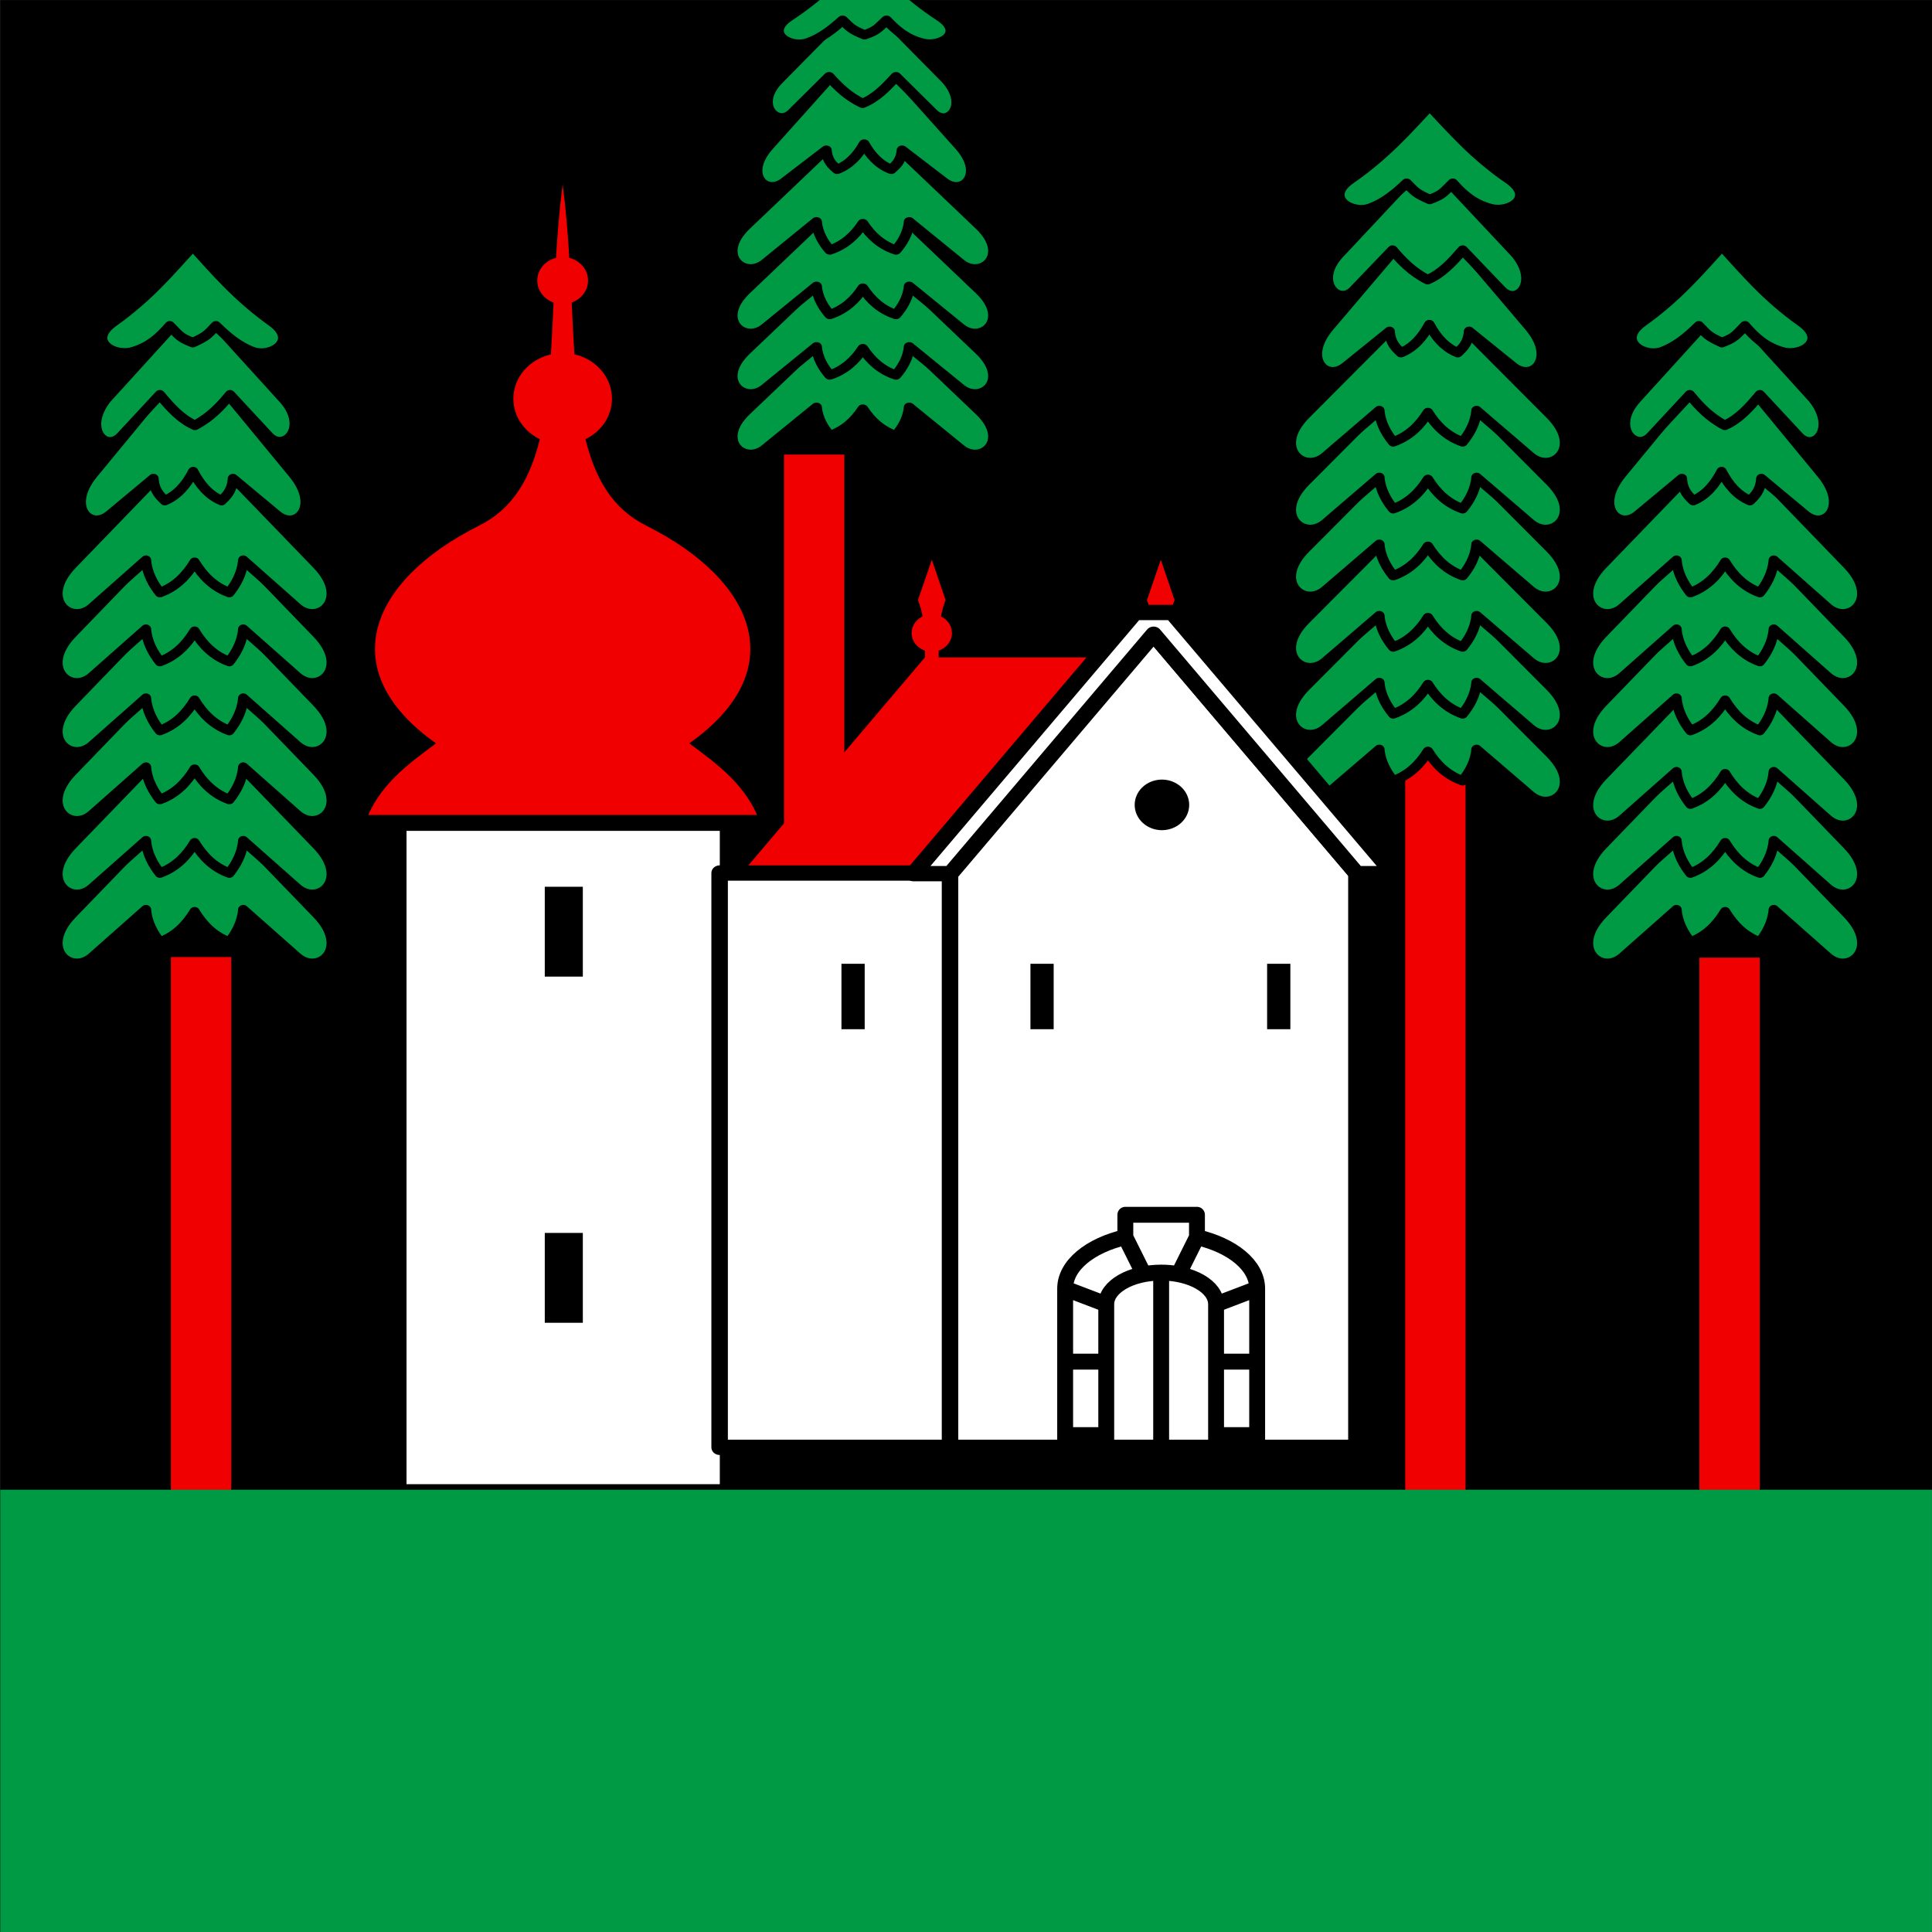 <?xml version="1.0" encoding="UTF-8" standalone="no"?>
<!-- Created with Inkscape (http://www.inkscape.org/) -->

<svg
   xmlns:dc="http://purl.org/dc/elements/1.1/"
   xmlns:cc="http://creativecommons.org/ns#"
   xmlns:rdf="http://www.w3.org/1999/02/22-rdf-syntax-ns#"
   xmlns:svg="http://www.w3.org/2000/svg"
   xmlns="http://www.w3.org/2000/svg"
   xmlns:sodipodi="http://sodipodi.sourceforge.net/DTD/sodipodi-0.dtd"
   xmlns:inkscape="http://www.inkscape.org/namespaces/inkscape"
   version="1.1"
   id="svg2"
   width="250"
   height="250"
   viewBox="0 0 250 250"
   sodipodi:docname="CHE Waldstatt Flag.svg"
   inkscape:version="0.92.3 (2405546, 2018-03-11)">
  <rect x="0" y="0" width="250" height="250" fill="#333333" stroke="none"/>
  <defs
     id="defs6">
    <style
       id="style837"
       type="text/css"><![CDATA[
    .str0 {stroke:#161514;stroke-width:9.2}
    .str1 {stroke:#1F1A17;stroke-width:16.354}
    .str2 {stroke:#161514;stroke-width:16.354}
    .fil3 {fill:none}
    .fil0 {fill:#DA251D}
    .fil1 {fill:white}
    .fil4 {fill:#1F1A17;fill-rule:nonzero}
    .fil2 {fill:white;fill-rule:nonzero}
   ]]></style>
  </defs>
  <sodipodi:namedview
     pagecolor="#ffffff"
     bordercolor="#666666"
     borderopacity="1"
     objecttolerance="10"
     gridtolerance="10"
     guidetolerance="10"
     inkscape:pageopacity="0"
     inkscape:pageshadow="2"
     inkscape:window-width="1920"
     inkscape:window-height="1017"
     id="namedview4"
     showgrid="false"
     inkscape:zoom="3.20075"
     inkscape:cx="78.267695"
     inkscape:cy="145.35157"
     inkscape:window-x="-8"
     inkscape:window-y="-8"
     inkscape:window-maximized="1"
     inkscape:current-layer="g1204" />
  <style
     id="style1139"
     type="text/css">
	.st0{fill:#FFFFFF;stroke:#000000;stroke-width:3.02;stroke-miterlimit:11.47;}
	.st1{fill:#FFD600;stroke:#000000;stroke-width:3.02;stroke-miterlimit:11.47;}
	.st2{fill:#FFFFFF;stroke:#FFFFFF;stroke-width:0.22;stroke-miterlimit:11.47;}
	.st3{stroke:#000000;stroke-width:0.22;stroke-miterlimit:11.47;}
	.st4{fill:#E40520;stroke:#E40520;stroke-width:0.22;stroke-miterlimit:11.47;}
</style>
  <g
     id="g1204"
     transform="translate(20320.238,21473.038)">
    <path
       id="path1102"
       d="m -20070.24,-21473.022 v 249.984 c 0,0 -249.966,0 -249.966,0 v -249.984 z"
       inkscape:connector-curvature="0"
       sodipodi:nodetypes="ccccc" />
    <g
       id="g1124"
       transform="matrix(0.641,0,0,0.595,-6804.579,-8463.444)"
       style="stroke-width:2.474">
      <rect
         id="rect1104"
         height="215.57"
         width="12.18"
         y="-21766"
         x="-20927"
         style="fill:#f00000;stroke-width:2.474" />
      <g
         id="g1122"
         transform="matrix(0.953,0,0,0.877,-973.36,-2687.5)"
         style="stroke:#000000;stroke-width:4.06;stroke-linecap:round;stroke-linejoin:round">
        <g
           id="g1116"
           style="fill:#009944;stroke-width:4.06">
          <path
             id="path1106"
             d="m -20914,-21759 c 1.27,-1.717 2.593,-4.119 2.805,-7.021 l 10.818,10.308 c 4.359,4.155 10.882,-1.838 4.15,-9.344 l -24.787,-27.64 -24.787,27.64 c -6.732,7.506 -0.209,13.499 4.15,9.344 l 10.818,-10.308 c 0.212,2.902 1.535,5.304 2.805,7.021 3.173,-1.218 5.361,-3.642 7.014,-6.572 1.653,2.93 3.841,5.354 7.014,6.572 z"
             inkscape:connector-curvature="0"
             style="stroke-width:2.289;stroke-miterlimit:4;stroke-dasharray:none" />
          <path
             id="path1108"
             d="m -20914,-21774 c 1.27,-1.716 2.593,-4.118 2.805,-7.022 l 10.818,10.309 c 4.359,4.156 10.882,-1.838 4.15,-9.344 l -24.787,-27.639 -24.787,27.639 c -6.732,7.506 -0.209,13.5 4.15,9.344 l 10.818,-10.309 c 0.212,2.904 1.535,5.306 2.805,7.022 3.173,-1.219 5.361,-3.642 7.014,-6.57 1.653,2.928 3.841,5.351 7.014,6.57 z"
             inkscape:connector-curvature="0"
             style="stroke-width:2.289;stroke-miterlimit:4;stroke-dasharray:none" />
          <path
             id="path1110"
             d="m -20914,-21789 c 1.27,-1.715 2.593,-4.118 2.805,-7.021 l 10.818,10.309 c 4.359,4.155 10.882,-1.837 4.15,-9.345 l -24.787,-27.638 -24.787,27.638 c -6.732,7.508 -0.209,13.5 4.15,9.345 l 10.818,-10.309 c 0.212,2.903 1.535,5.306 2.805,7.021 3.173,-1.217 5.361,-3.641 7.014,-6.571 1.653,2.93 3.841,5.354 7.014,6.571 z"
             inkscape:connector-curvature="0"
             style="stroke-width:2.289;stroke-miterlimit:4;stroke-dasharray:none" />
          <path
             id="path1112"
             d="m -20914,-21805 c 1.27,-1.716 2.593,-4.118 2.805,-7.022 l 10.818,10.31 c 4.359,4.154 10.882,-1.839 4.15,-9.345 l -24.787,-27.639 -24.787,27.639 c -6.732,7.506 -0.209,13.499 4.15,9.345 l 10.818,-10.31 c 0.212,2.904 1.535,5.306 2.805,7.022 3.173,-1.218 5.361,-3.642 7.014,-6.571 1.653,2.929 3.841,5.353 7.014,6.571 z"
             inkscape:connector-curvature="0"
             style="stroke-width:2.289;stroke-miterlimit:4;stroke-dasharray:none" />
          <path
             id="path1114"
             d="m -20915,-21825 c 0.837,-0.918 2.12,-1.999 2.293,-4.779 l 8.837,7.926 c 3.976,3.566 8.89,-1.76 3.391,-8.947 l -20.251,-26.471 -20.249,26.471 c -5.501,7.187 -0.585,12.513 3.39,8.947 l 8.837,-7.927 c 0.175,2.78 1.458,3.862 2.293,4.78 2.592,-1.166 4.379,-3.488 5.729,-6.293 1.351,2.805 3.138,5.127 5.73,6.293 z"
             inkscape:connector-curvature="0"
             style="stroke-width:2.289;stroke-miterlimit:4;stroke-dasharray:none" />
        </g>
        <path
           id="path1118"
           d="m -20914,-21848 7.8,9.043 c 3.144,3.644 7.847,-1.612 2.993,-8.195 l -17.874,-21.189 -17.873,21.189 c -5.274,6.252 -0.151,11.839 2.992,8.195 l 7.801,-9.043 c 1.889,2.446 3.896,4.832 7.081,6.63 2.859,-1.366 4.854,-3.791 7.08,-6.63 z"
           inkscape:connector-curvature="0"
           style="fill:#009944;fill-opacity:1;stroke-width:2.289;stroke-miterlimit:4;stroke-dasharray:none" />
        <path
           id="path1120"
           d="m -20916,-21862 c 1.943,2.416 4.095,4.654 7.646,5.692 3.804,1.112 9.067,-2.458 3.734,-6.545 -7.199,-5.517 -11.392,-11.034 -16.039,-16.47 -4.652,5.49 -8.929,10.98 -16.038,16.47 -5.369,4.146 0.29,7.956 3.995,6.457 2.883,-1.166 5.194,-3.286 7.386,-5.604 1.695,1.901 1.799,2.244 4.658,3.641 2.565,-1.061 2.659,-1.434 4.658,-3.641 z"
           inkscape:connector-curvature="0"
           style="fill:#009944;stroke-width:2.289;stroke-miterlimit:4;stroke-dasharray:none" />
      </g>
    </g>
    <path
       id="path1126"
       d="m -20247.431,-21449.179 c -0.42,3.221 -0.67,6.402 -0.86,9.51 -1.429,0.36 -2.425,1.564 -2.425,2.937 0,1.261 0.845,2.391 2.114,2.84 -0.108,2.31 -0.213,4.564 -0.351,6.716 -2.846,0.649 -4.857,3.014 -4.857,5.734 0,2.2 1.326,4.215 3.427,5.232 -1.244,5.078 -3.485,8.996 -7.811,11.163 -14.384,7.203 -18.886,18.841 -5.618,28.199 -3.419,2.553 -7.551,5.438 -9.181,10.349 h 51.125 c -1.629,-4.911 -5.761,-7.796 -9.18,-10.349 13.268,-9.358 8.764,-20.996 -5.62,-28.199 -4.325,-2.167 -6.566,-6.085 -7.809,-11.163 2.102,-1.017 3.425,-3.032 3.427,-5.232 0,-2.725 -2.007,-5.097 -4.86,-5.747 -0.138,-2.149 -0.242,-4.397 -0.35,-6.704 1.271,-0.448 2.115,-1.578 2.116,-2.839 0,-1.375 -0.994,-2.581 -2.426,-2.941 -0.188,-3.107 -0.44,-6.286 -0.86,-9.506 z m 47.77,48.572 -1.789,5.219 c 0.237,0.642 0.439,1.239 0.592,2.122 -0.868,0.414 -1.415,1.243 -1.415,2.148 0,1.016 0.688,1.921 1.715,2.27 v 0.886 l -28.681,33.777 h 28.139 l 28.68,-33.777 h -26.352 v -0.886 c 1.026,-0.349 1.713,-1.254 1.714,-2.27 0,-0.906 -0.546,-1.737 -1.414,-2.153 0.152,-0.88 0.355,-1.477 0.591,-2.117 z m 29.631,0 -1.788,5.219 c 0.236,0.642 0.438,1.239 0.591,2.122 -0.867,0.415 -1.417,1.243 -1.417,2.148 0,1.016 0.689,1.921 1.717,2.27 v 0.886 h 1.784 v -0.886 c 1.028,-0.35 1.713,-1.254 1.715,-2.27 0,-0.906 -0.547,-1.737 -1.414,-2.153 0.152,-0.88 0.355,-1.477 0.59,-2.117 z m 31.628,21.947 v 98.755 h 7.807 v -98.755 z m -159.722,29.465 v 69.209 h 7.807 v -69.209 z m 197.788,0.08 v 69.209 h 7.808 v -69.209 z"
       inkscape:connector-curvature="0"
       style="fill:#f00000;stroke-width:1.292;stroke-miterlimit:4;stroke-dasharray:none" />
    <g
       id="g1146"
       transform="matrix(0.641,0,0,0.577,-6804.579,-8845.341)"
       style="fill:#009944;stroke:#000000;stroke-width:3.768;stroke-linecap:round;stroke-linejoin:round">
      <path
         id="path1128"
         d="m -20790,-21710 c 1.27,-1.716 2.593,-4.118 2.805,-7.021 l 10.818,10.309 c 4.359,4.155 10.882,-1.837 4.15,-9.345 l -24.787,-27.638 -24.787,27.638 c -6.732,7.508 -0.209,13.5 4.15,9.345 l 10.818,-10.309 c 0.212,2.903 1.535,5.305 2.805,7.021 3.173,-1.217 5.361,-3.641 7.014,-6.571 1.653,2.93 3.841,5.354 7.014,6.571 z"
         inkscape:connector-curvature="0"
         style="stroke-width:2.124;stroke-miterlimit:4;stroke-dasharray:none" />
      <path
         id="path1130"
         d="m -20790,-21725 c 1.27,-1.716 2.593,-4.118 2.805,-7.022 l 10.818,10.31 c 4.359,4.154 10.882,-1.839 4.15,-9.345 l -24.787,-27.639 -24.787,27.639 c -6.732,7.506 -0.209,13.499 4.15,9.345 l 10.818,-10.31 c 0.212,2.904 1.535,5.306 2.805,7.022 3.173,-1.218 5.361,-3.642 7.014,-6.571 1.653,2.929 3.841,5.353 7.014,6.571 z"
         inkscape:connector-curvature="0"
         style="stroke-width:2.124;stroke-miterlimit:4;stroke-dasharray:none" />
      <path
         id="path1132"
         d="m -20790,-21740 c 1.27,-1.717 2.593,-4.119 2.805,-7.021 l 10.818,10.308 c 4.359,4.155 10.882,-1.838 4.15,-9.344 l -24.787,-27.64 -24.787,27.64 c -6.732,7.506 -0.209,13.499 4.15,9.344 l 10.818,-10.308 c 0.212,2.902 1.535,5.304 2.805,7.021 3.173,-1.218 5.361,-3.642 7.014,-6.572 1.653,2.93 3.841,5.354 7.014,6.572 z"
         inkscape:connector-curvature="0"
         style="stroke-width:2.124;stroke-miterlimit:4;stroke-dasharray:none" />
      <path
         id="path1134"
         d="m -20790,-21756 c 1.27,-1.716 2.593,-4.118 2.805,-7.022 l 10.818,10.309 c 4.359,4.156 10.882,-1.838 4.15,-9.344 l -24.787,-27.639 -24.787,27.639 c -6.732,7.506 -0.209,13.5 4.15,9.344 l 10.818,-10.309 c 0.212,2.904 1.535,5.306 2.805,7.022 3.173,-1.219 5.361,-3.642 7.014,-6.57 1.653,2.928 3.841,5.351 7.014,6.57 z"
         inkscape:connector-curvature="0"
         style="stroke-width:2.124;stroke-miterlimit:4;stroke-dasharray:none" />
      <path
         id="path1136"
         d="m -20790,-21771 c 1.27,-1.715 2.593,-4.118 2.805,-7.021 l 10.818,10.309 c 4.359,4.155 10.882,-1.837 4.15,-9.345 l -24.787,-27.638 -24.787,27.638 c -6.732,7.508 -0.209,13.5 4.15,9.345 l 10.818,-10.309 c 0.212,2.903 1.535,5.306 2.805,7.021 3.173,-1.217 5.361,-3.641 7.014,-6.571 1.653,2.93 3.841,5.354 7.014,6.571 z"
         inkscape:connector-curvature="0"
         style="stroke-width:2.124;stroke-miterlimit:4;stroke-dasharray:none" />
      <path
         id="path1138"
         d="m -20790,-21786 c 1.27,-1.716 2.593,-4.118 2.805,-7.022 l 10.818,10.31 c 4.359,4.154 10.882,-1.839 4.15,-9.345 l -24.787,-27.639 -24.787,27.639 c -6.732,7.506 -0.209,13.499 4.15,9.345 l 10.818,-10.31 c 0.212,2.904 1.535,5.306 2.805,7.022 3.173,-1.218 5.361,-3.642 7.014,-6.571 1.653,2.929 3.841,5.353 7.014,6.571 z"
         inkscape:connector-curvature="0"
         style="stroke-width:2.124;stroke-miterlimit:4;stroke-dasharray:none" />
      <path
         id="path1140"
         d="m -20791,-21806 c 0.837,-0.918 2.12,-1.999 2.293,-4.779 l 8.837,7.926 c 3.976,3.566 8.89,-1.76 3.391,-8.947 l -20.251,-26.471 -20.249,26.471 c -5.501,7.187 -0.585,12.513 3.39,8.947 l 8.837,-7.927 c 0.175,2.78 1.458,3.862 2.293,4.78 2.592,-1.166 4.379,-3.488 5.729,-6.293 1.351,2.805 3.138,5.127 5.73,6.293 z"
         inkscape:connector-curvature="0"
         style="stroke-width:2.124;stroke-miterlimit:4;stroke-dasharray:none" />
      <path
         id="path1142"
         d="m -20790,-21829 7.8,9.043 c 3.144,3.644 7.847,-1.612 2.993,-8.195 l -17.874,-21.189 -17.873,21.189 c -5.274,6.252 -0.151,11.839 2.992,8.195 l 7.801,-9.043 c 1.889,2.446 3.896,4.832 7.081,6.63 2.859,-1.366 4.854,-3.791 7.08,-6.63 z"
         inkscape:connector-curvature="0"
         style="stroke-width:2.124;stroke-miterlimit:4;stroke-dasharray:none" />
      <path
         id="path1144"
         d="m -20792,-21844 c 1.943,2.416 4.095,4.654 7.646,5.692 3.804,1.112 9.067,-2.458 3.734,-6.545 -7.199,-5.517 -11.392,-11.034 -16.039,-16.47 -4.652,5.49 -8.929,10.98 -16.038,16.47 -5.369,4.146 0.29,7.956 3.995,6.457 2.883,-1.166 5.194,-3.286 7.386,-5.604 1.695,1.901 1.799,2.244 4.658,3.641 2.565,-1.061 2.659,-1.434 4.658,-3.641 z"
         inkscape:connector-curvature="0"
         style="stroke-width:2.124;stroke-miterlimit:4;stroke-dasharray:none" />
    </g>
    <g
       id="g1184"
       transform="matrix(0.641,0,0,0.595,-6804.579,-8463.444)"
       style="fill:#009944;stroke:#000000;stroke-width:3.712;stroke-linecap:round;stroke-linejoin:round">
      <path
         id="path1148"
         d="m -20730,-21660 c 1.27,-1.716 2.593,-4.118 2.805,-7.021 l 10.818,10.309 c 4.359,4.155 10.882,-1.837 4.15,-9.345 l -24.787,-27.638 -24.787,27.638 c -6.732,7.508 -0.209,13.5 4.15,9.345 l 10.818,-10.309 c 0.212,2.903 1.535,5.305 2.805,7.021 3.173,-1.217 5.361,-3.641 7.014,-6.571 1.653,2.93 3.841,5.354 7.014,6.571 z"
         inkscape:connector-curvature="0"
         style="stroke-width:2.093;stroke-miterlimit:4;stroke-dasharray:none" />
      <path
         id="path1150"
         d="m -20730,-21675 c 1.27,-1.716 2.593,-4.118 2.805,-7.022 l 10.818,10.31 c 4.359,4.154 10.882,-1.839 4.15,-9.345 l -24.787,-27.639 -24.787,27.639 c -6.732,7.506 -0.209,13.499 4.15,9.345 l 10.818,-10.31 c 0.212,2.904 1.535,5.306 2.805,7.022 3.173,-1.218 5.361,-3.642 7.014,-6.571 1.653,2.929 3.841,5.353 7.014,6.571 z"
         inkscape:connector-curvature="0"
         style="stroke-width:2.093;stroke-miterlimit:4;stroke-dasharray:none" />
      <path
         id="path1152"
         d="m -20730,-21690 c 1.27,-1.717 2.593,-4.119 2.805,-7.021 l 10.818,10.308 c 4.359,4.155 10.882,-1.838 4.15,-9.344 l -24.787,-27.64 -24.787,27.64 c -6.732,7.506 -0.209,13.499 4.15,9.344 l 10.818,-10.308 c 0.212,2.902 1.535,5.304 2.805,7.021 3.173,-1.218 5.361,-3.642 7.014,-6.572 1.653,2.93 3.841,5.354 7.014,6.572 z"
         inkscape:connector-curvature="0"
         style="stroke-width:2.093;stroke-miterlimit:4;stroke-dasharray:none" />
      <path
         id="path1154"
         d="m -20730,-21706 c 1.27,-1.716 2.593,-4.118 2.805,-7.022 l 10.818,10.309 c 4.359,4.156 10.882,-1.838 4.15,-9.344 l -24.787,-27.639 -24.787,27.639 c -6.732,7.506 -0.209,13.5 4.15,9.344 l 10.818,-10.309 c 0.212,2.904 1.535,5.306 2.805,7.022 3.173,-1.219 5.361,-3.642 7.014,-6.57 1.653,2.928 3.841,5.351 7.014,6.57 z"
         inkscape:connector-curvature="0"
         style="stroke-width:2.093;stroke-miterlimit:4;stroke-dasharray:none" />
      <path
         id="path1156"
         d="m -20730,-21721 c 1.27,-1.715 2.593,-4.118 2.805,-7.021 l 10.818,10.309 c 4.359,4.155 10.882,-1.837 4.15,-9.345 l -24.787,-27.638 -24.787,27.638 c -6.732,7.508 -0.209,13.5 4.15,9.345 l 10.818,-10.309 c 0.212,2.903 1.535,5.306 2.805,7.021 3.173,-1.217 5.361,-3.641 7.014,-6.571 1.653,2.93 3.841,5.354 7.014,6.571 z"
         inkscape:connector-curvature="0"
         style="stroke-width:2.093;stroke-miterlimit:4;stroke-dasharray:none" />
      <path
         id="path1158"
         d="m -20730,-21736 c 1.27,-1.716 2.593,-4.118 2.805,-7.022 l 10.818,10.31 c 4.359,4.154 10.882,-1.839 4.15,-9.345 l -24.787,-27.639 -24.787,27.639 c -6.732,7.506 -0.209,13.499 4.15,9.345 l 10.818,-10.31 c 0.212,2.904 1.535,5.306 2.805,7.022 3.173,-1.218 5.361,-3.642 7.014,-6.571 1.653,2.929 3.841,5.353 7.014,6.571 z"
         inkscape:connector-curvature="0"
         style="stroke-width:2.093;stroke-miterlimit:4;stroke-dasharray:none" />
      <path
         id="path1160"
         d="m -20732,-21756 c 0.837,-0.918 2.12,-1.999 2.293,-4.779 l 8.837,7.926 c 3.976,3.566 8.89,-1.76 3.391,-8.947 l -20.251,-26.471 -20.249,26.471 c -5.501,7.187 -0.585,12.513 3.39,8.947 l 8.837,-7.927 c 0.175,2.78 1.458,3.862 2.293,4.78 2.592,-1.166 4.379,-3.488 5.729,-6.293 1.351,2.805 3.138,5.127 5.73,6.293 z"
         inkscape:connector-curvature="0"
         style="stroke-width:2.093;stroke-miterlimit:4;stroke-dasharray:none" />
      <path
         id="path1162"
         d="m -20730,-21779 7.8,9.043 c 3.144,3.644 7.847,-1.612 2.993,-8.195 l -17.874,-21.189 -17.873,21.189 c -5.274,6.252 -0.151,11.839 2.992,8.195 l 7.801,-9.043 c 1.889,2.446 3.896,4.832 7.081,6.63 2.859,-1.366 4.854,-3.791 7.08,-6.63 z"
         inkscape:connector-curvature="0"
         style="stroke-width:2.093;stroke-miterlimit:4;stroke-dasharray:none" />
      <path
         id="path1164"
         d="m -20733,-21794 c 1.943,2.416 4.095,4.654 7.646,5.692 3.804,1.112 9.067,-2.458 3.734,-6.545 -7.199,-5.517 -11.392,-11.034 -16.039,-16.47 -4.652,5.49 -8.929,10.98 -16.038,16.47 -5.369,4.146 0.29,7.956 3.995,6.457 2.883,-1.166 5.194,-3.286 7.386,-5.604 1.695,1.901 1.799,2.244 4.658,3.641 2.565,-1.061 2.659,-1.434 4.658,-3.641 z"
         inkscape:connector-curvature="0"
         style="stroke-width:2.093;stroke-miterlimit:4;stroke-dasharray:none" />
      <path
         id="path1166"
         d="m -21053,-21660 c -1.27,-1.716 -2.593,-4.118 -2.805,-7.021 l -10.818,10.309 c -4.359,4.155 -10.882,-1.837 -4.15,-9.345 l 24.787,-27.638 24.787,27.638 c 6.732,7.508 0.209,13.5 -4.15,9.345 l -10.818,-10.309 c -0.212,2.903 -1.535,5.305 -2.805,7.021 -3.173,-1.217 -5.361,-3.641 -7.014,-6.571 -1.653,2.93 -3.841,5.354 -7.014,6.571 z"
         inkscape:connector-curvature="0"
         style="stroke-width:2.093;stroke-miterlimit:4;stroke-dasharray:none" />
      <path
         id="path1168"
         d="m -21053,-21675 c -1.27,-1.716 -2.593,-4.118 -2.805,-7.022 l -10.818,10.31 c -4.359,4.154 -10.882,-1.839 -4.15,-9.345 l 24.787,-27.639 24.787,27.639 c 6.732,7.506 0.209,13.499 -4.15,9.345 l -10.818,-10.31 c -0.212,2.904 -1.535,5.306 -2.805,7.022 -3.173,-1.218 -5.361,-3.642 -7.014,-6.571 -1.653,2.929 -3.841,5.353 -7.014,6.571 z"
         inkscape:connector-curvature="0"
         style="stroke-width:2.093;stroke-miterlimit:4;stroke-dasharray:none" />
      <path
         id="path1170"
         d="m -21053,-21691 c -1.27,-1.717 -2.593,-4.119 -2.805,-7.021 l -10.818,10.308 c -4.359,4.155 -10.882,-1.838 -4.15,-9.344 l 24.787,-27.64 24.787,27.64 c 6.732,7.506 0.209,13.499 -4.15,9.344 l -10.818,-10.308 c -0.212,2.902 -1.535,5.304 -2.805,7.021 -3.173,-1.218 -5.361,-3.642 -7.014,-6.572 -1.653,2.93 -3.841,5.354 -7.014,6.572 z"
         inkscape:connector-curvature="0"
         style="stroke-width:2.093;stroke-miterlimit:4;stroke-dasharray:none" />
      <path
         id="path1172"
         d="m -21053,-21706 c -1.27,-1.716 -2.593,-4.118 -2.805,-7.022 l -10.818,10.309 c -4.359,4.156 -10.882,-1.838 -4.15,-9.344 l 24.787,-27.639 24.787,27.639 c 6.732,7.506 0.209,13.5 -4.15,9.344 l -10.818,-10.309 c -0.212,2.904 -1.535,5.306 -2.805,7.022 -3.173,-1.219 -5.361,-3.642 -7.014,-6.57 -1.653,2.928 -3.841,5.351 -7.014,6.57 z"
         inkscape:connector-curvature="0"
         style="stroke-width:2.093;stroke-miterlimit:4;stroke-dasharray:none" />
      <path
         id="path1174"
         d="m -21053,-21721 c -1.27,-1.715 -2.593,-4.118 -2.805,-7.021 l -10.818,10.309 c -4.359,4.155 -10.882,-1.837 -4.15,-9.345 l 24.787,-27.638 24.787,27.638 c 6.732,7.508 0.209,13.5 -4.15,9.345 l -10.818,-10.309 c -0.212,2.903 -1.535,5.306 -2.805,7.021 -3.173,-1.217 -5.361,-3.641 -7.014,-6.571 -1.653,2.93 -3.841,5.354 -7.014,6.571 z"
         inkscape:connector-curvature="0"
         style="stroke-width:2.093;stroke-miterlimit:4;stroke-dasharray:none" />
      <path
         id="path1176"
         d="m -21053,-21736 c -1.27,-1.716 -2.593,-4.118 -2.805,-7.022 l -10.818,10.31 c -4.359,4.154 -10.882,-1.839 -4.15,-9.345 l 24.787,-27.639 24.787,27.639 c 6.732,7.506 0.209,13.499 -4.15,9.345 l -10.818,-10.31 c -0.212,2.904 -1.535,5.306 -2.805,7.022 -3.173,-1.218 -5.361,-3.642 -7.014,-6.571 -1.653,2.929 -3.841,5.353 -7.014,6.571 z"
         inkscape:connector-curvature="0"
         style="stroke-width:2.093;stroke-miterlimit:4;stroke-dasharray:none" />
      <path
         id="path1178"
         d="m -21052,-21756 c -0.837,-0.918 -2.12,-1.999 -2.293,-4.779 l -8.837,7.926 c -3.976,3.566 -8.89,-1.76 -3.391,-8.947 l 20.251,-26.471 20.249,26.471 c 5.501,7.187 0.585,12.513 -3.39,8.947 l -8.837,-7.927 c -0.175,2.78 -1.458,3.862 -2.293,4.78 -2.592,-1.166 -4.379,-3.488 -5.729,-6.293 -1.351,2.805 -3.138,5.127 -5.73,6.293 z"
         inkscape:connector-curvature="0"
         style="stroke-width:2.093;stroke-miterlimit:4;stroke-dasharray:none" />
      <path
         id="path1180"
         d="m -21053,-21779 -7.8,9.043 c -3.144,3.644 -7.847,-1.612 -2.993,-8.195 l 17.874,-21.189 17.873,21.189 c 5.274,6.252 0.151,11.839 -2.992,8.195 l -7.801,-9.043 c -1.889,2.446 -3.896,4.832 -7.081,6.63 -2.859,-1.366 -4.854,-3.791 -7.08,-6.63 z"
         inkscape:connector-curvature="0"
         style="stroke-width:2.093;stroke-miterlimit:4;stroke-dasharray:none" />
      <path
         id="path1182"
         d="m -21051,-21794 c -1.943,2.416 -4.095,4.654 -7.646,5.692 -3.804,1.112 -9.067,-2.458 -3.734,-6.545 7.199,-5.517 11.392,-11.034 16.039,-16.47 4.652,5.49 8.929,10.98 16.038,16.47 5.369,4.146 -0.29,7.956 -3.995,6.457 -2.883,-1.166 -5.194,-3.286 -7.386,-5.604 -1.695,1.901 -1.799,2.244 -4.658,3.641 -2.565,-1.061 -2.659,-1.434 -4.658,-3.641 z"
         inkscape:connector-curvature="0"
         style="stroke-width:2.093;stroke-miterlimit:4;stroke-dasharray:none" />
    </g>
    <path
       id="path1186"
       d="m -20272.922,-21366.55 h 51.122 m -4.268,0 h -42.592 v 86.595 h 42.592 z"
       inkscape:connector-curvature="0"
       style="fill:#ffffff;stroke:#000000;stroke-width:2.055;stroke-linecap:round;stroke-linejoin:round;stroke-miterlimit:4;stroke-dasharray:none" />
    <g
       id="g1192"
       transform="matrix(0.641,0,0,0.595,-6804.579,-8463.444)"
       style="fill:#ffffff;stroke:#000000;stroke-width:4.949;stroke-linecap:round;stroke-linejoin:round">
      <path
         id="path1188"
         d="m -20940,-21675 h 46.51 v 124.9 h -46.51 z m 46.51,124.9 v -124.9 l 41.02,-52.063 41.019,52.063 v 124.9 z"
         inkscape:connector-curvature="0"
         style="stroke-width:3.328;stroke-miterlimit:4;stroke-dasharray:none" />
      <path
         id="path1190"
         d="m 199.88,312.34 -44.746,56.793 h 7.453 l 41.02,-52.062 41.02,52.062 h 7.455 l -44.748,-56.793 z"
         transform="translate(-21056,-22044)"
         inkscape:connector-curvature="0"
         style="stroke-width:3.328;stroke-miterlimit:4;stroke-dasharray:none" />
    </g>
    <g
       id="g1200"
       style="stroke-linecap:round;stroke-linejoin:round">
      <path
         id="path1194"
         d="m -20172.231,-21308.156 -2.389,-4.789 v -2.902 h 9.269 v 2.902 l -2.387,4.789 c -1.575,-0.299 -3.061,-0.255 -4.493,0 z m -4.859,20.816 h -5.317 m 5.317,-9.502 h -5.317 m 5.317,-7.423 -5.318,-2.028 m 19.529,18.953 h 5.317 m -5.317,-9.502 h 5.317 m -5.317,-7.423 5.317,-2.028 m -12.423,-2.071 v 28.479 m -7.105,0 v -24.38 c 0,-2.264 3.181,-4.099 7.105,-4.099 3.926,0 7.106,1.835 7.106,4.099 v 24.38 m -19.529,0 v -26.408 c 0,-3.014 3.224,-5.591 7.788,-6.652 m 9.269,0 c 4.567,1.061 7.789,3.638 7.789,6.652 v 26.408"
         inkscape:connector-curvature="0"
         style="fill:none;stroke:#000000;stroke-width:2.055;stroke-miterlimit:4;stroke-dasharray:none" />
      <path
         id="path1196"
         d="m -20166.358,-21368.886 a 3.525,3.271 0 0 1 -3.525,3.272 3.525,3.271 0 0 1 -3.525,-3.272 3.525,3.271 0 0 1 3.525,-3.271 3.525,3.271 0 0 1 3.525,3.271 z m -44.996,20.564 h 3.008 v 8.461 h -3.008 z m -38.39,34.823 h 4.924 v 11.63 h -4.924 z m 62.844,-34.823 h 3.006 v 8.461 h -3.006 z m 30.626,0 h 3.008 v 8.461 h -3.008 z m -93.471,-9.97 h 4.924 v 11.63 h -4.924 z"
         inkscape:connector-curvature="0"
         style="stroke-width:3.056" />
      <path
         id="path1198"
         d="m -20320.206,-21223.038 c 0,0 0,-57.236 0,-57.236 h 249.966 v 57.236 z"
         inkscape:connector-curvature="0"
         style="fill:#009944;stroke:none;stroke-width:4.583"
         sodipodi:nodetypes="ccccc" />
    </g>
  </g>
</svg>
